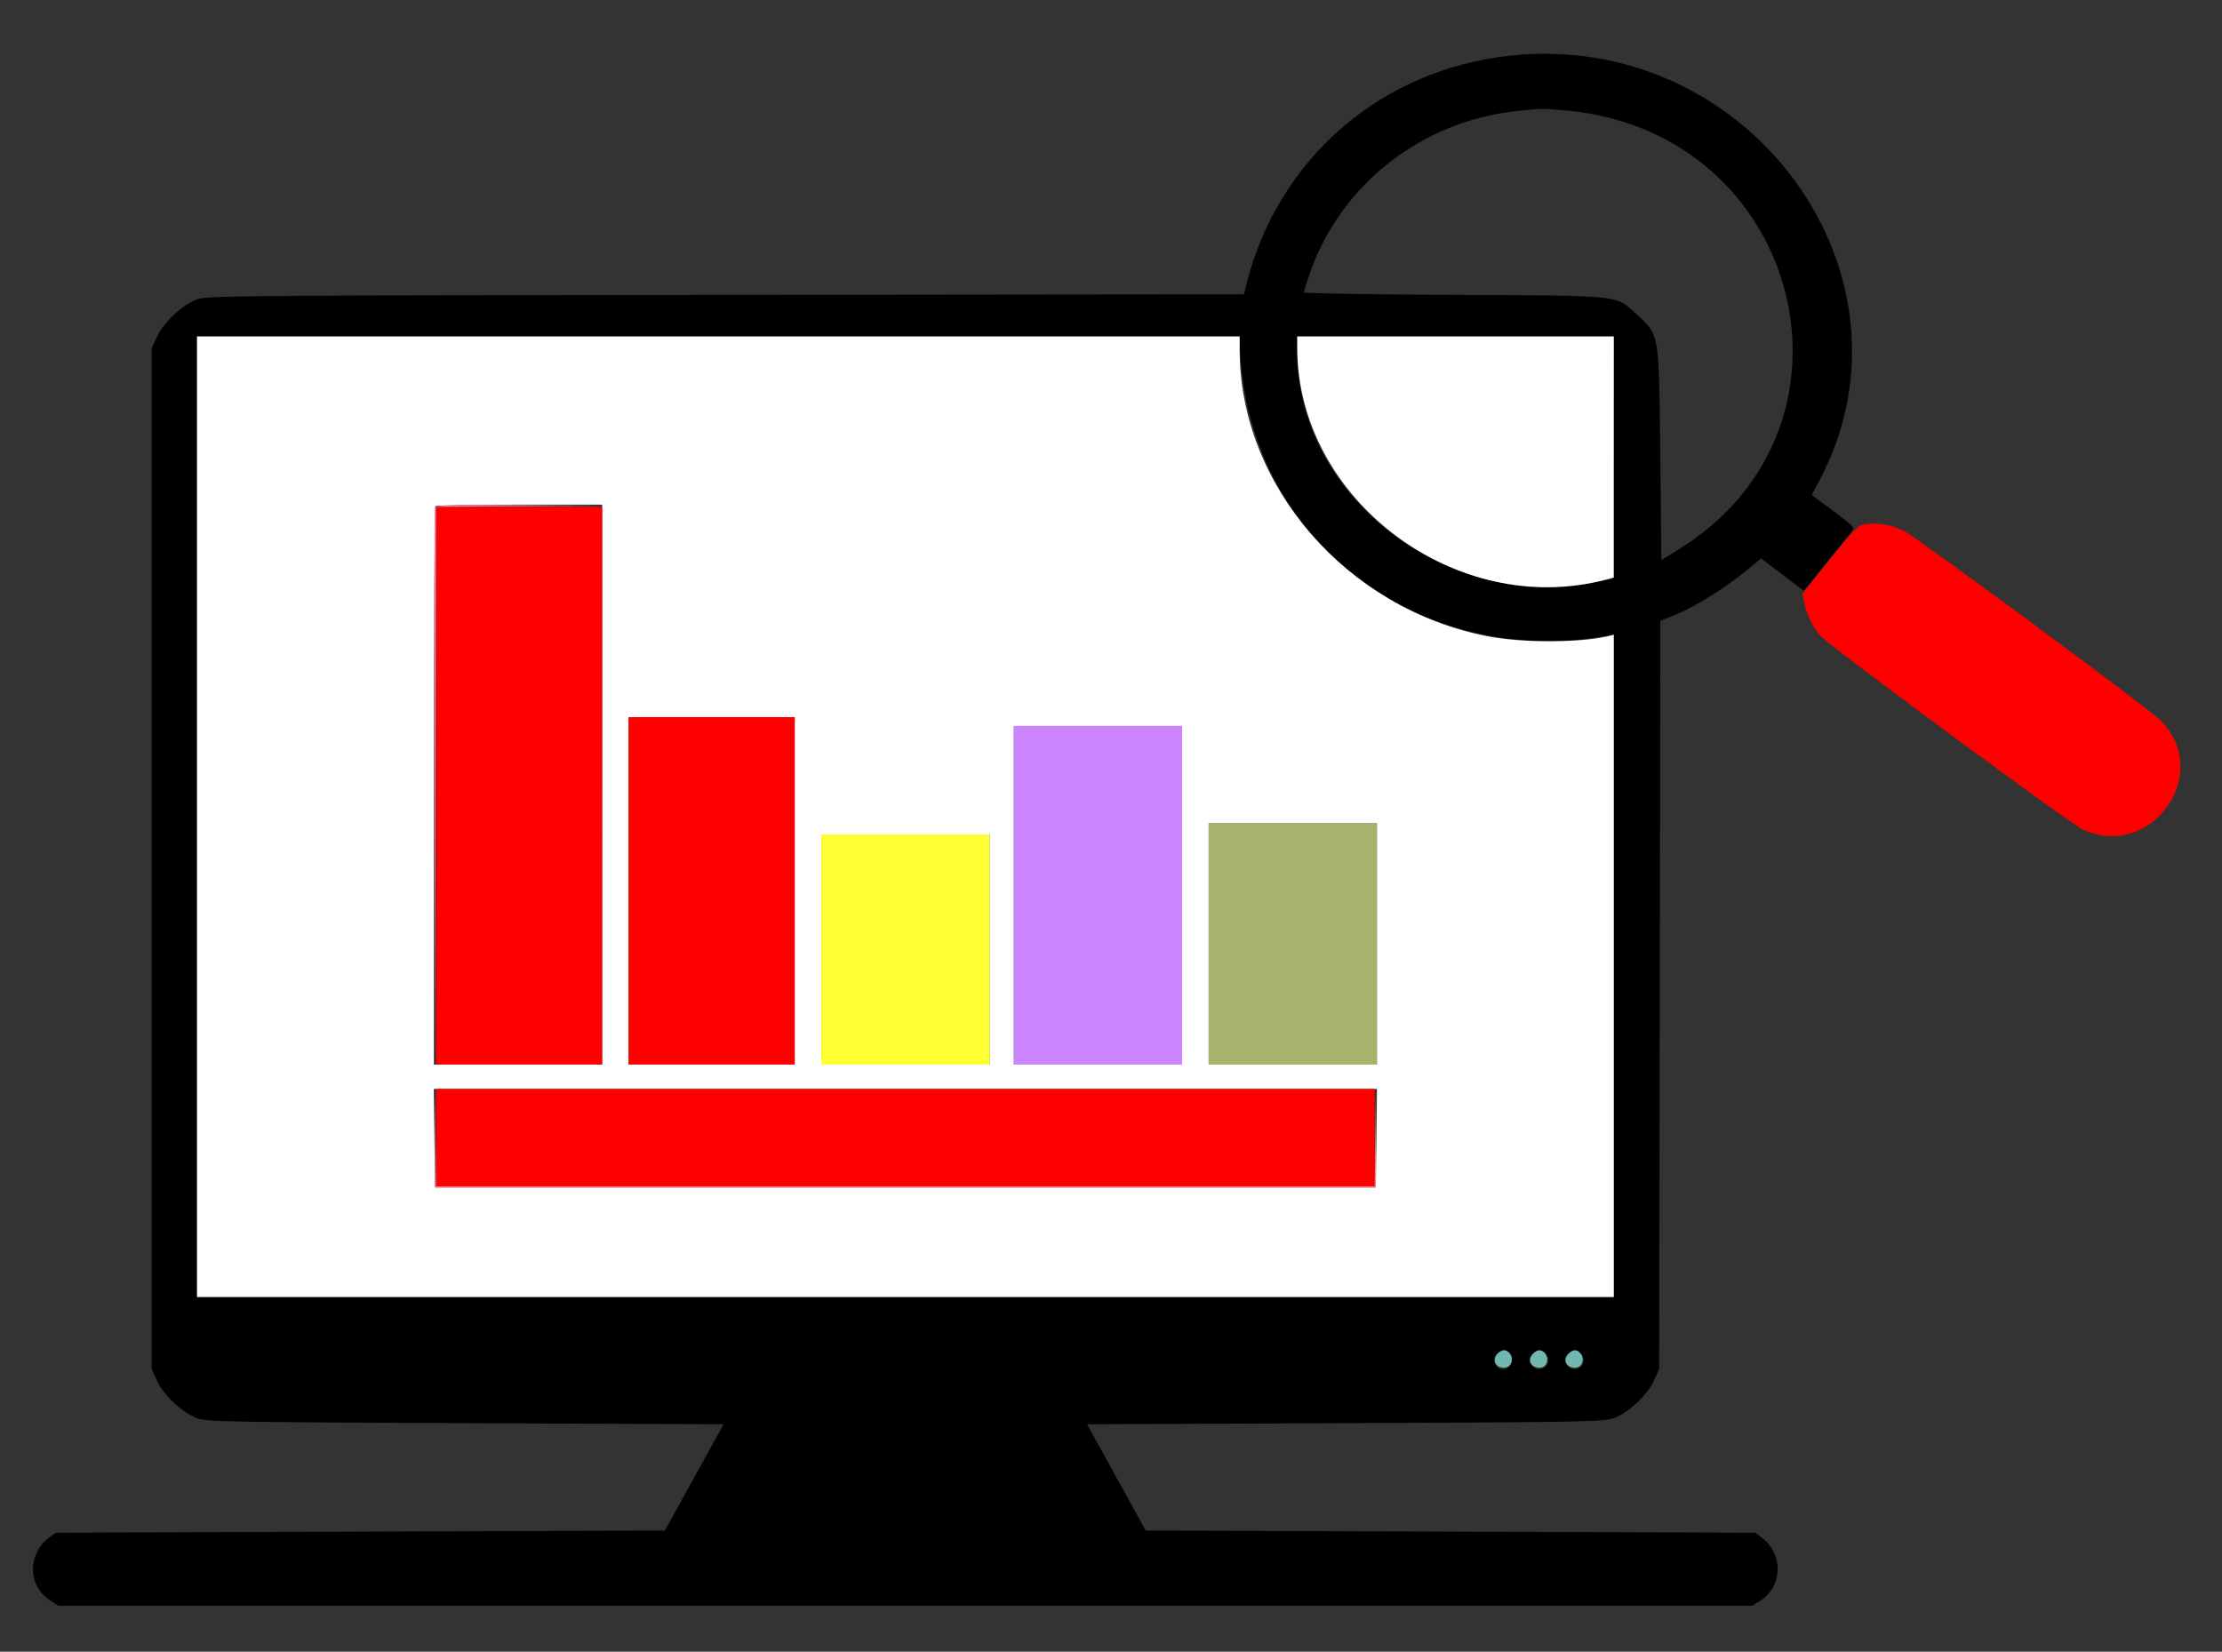 <?xml version="1.0" encoding="utf-8"?>
<!-- Generator: Adobe Illustrator 16.0.0, SVG Export Plug-In . SVG Version: 6.00 Build 0)  -->
<!DOCTYPE svg PUBLIC "-//W3C//DTD SVG 1.1//EN" "http://www.w3.org/Graphics/SVG/1.1/DTD/svg11.dtd">
<svg version="1.1" id="svg" xmlns="http://www.w3.org/2000/svg" xmlns:xlink="http://www.w3.org/1999/xlink" x="0px" y="0px"
	 width="401.5px" height="298.5px" viewBox="0 0 401.5 298.5" enable-background="new 0 0 401.5 298.5" xml:space="preserve">
<rect x="0" y="0" width="401.5" height="298.5" fill="#333333" stroke="none"/>
<g id="svgg">
	<path id="path0" d="M273.021,10.041c-23.498,2.475-42.173,18.661-47.828,41.453l-0.421,1.694l-93.686,0.106
		c-90.172,0.102-93.758,0.134-95.6,0.848c-2.653,1.029-5.964,4.162-7.133,6.75L27.4,63v92.2v92.2l0.953,2.108
		c1.17,2.589,4.483,5.723,7.133,6.747c1.811,0.7,4.415,0.75,48.591,0.942l46.676,0.203l-5.307,9.6l-5.308,9.6l-55.04,0.2L10.059,277
		l-1.13,0.837c-3.969,2.941-3.967,8.67,0.004,11.299l1.609,1.064h153.029H316.6l1.415-0.88c4.143-2.576,4.274-8.506,0.257-11.483
		L317.141,277l-55.062-0.2l-55.062-0.2l-5.296-9.6l-5.296-9.6l46.688-0.203c44.186-0.192,46.79-0.242,48.601-0.942
		c2.65-1.024,5.963-4.158,7.133-6.747l0.953-2.108l0.109-67.6l0.108-67.6l2.76-1.119c3.415-1.383,8.912-4.797,12.634-7.844
		l2.811-2.301l3.858,2.923l3.857,2.924l4.099-5.091c2.255-2.801,4.346-5.384,4.646-5.74c0.485-0.575,0.102-0.981-3.377-3.573
		l-3.926-2.924l1.498-2.859C348.265,49.599,316.091,5.504,273.021,10.041 M283.362,20.006c42.275,4.111,55.686,57.139,20.039,79.232
		l-3.2,1.983l-0.2-19.11c-0.231-22.092-0.137-21.528-4.239-25.277c-3.911-3.574-2.254-3.397-33.061-3.542
		c-14.905-0.071-27.1-0.269-27.1-0.44c0-0.172,0.425-1.562,0.945-3.091c5.553-16.325,20.205-27.877,37.697-29.722
		C278.649,19.575,278.918,19.574,283.362,20.006 M224.182,64.9c2.3,33.104,32.211,55.816,65.918,50.052l1.5-0.257v59.853V234.4h-128
		h-128v-86.8V60.8h94.148h94.149L224.182,64.9 M291.503,82.7l-0.103,21.9l-2.4,0.513c-27.133,5.797-54.6-15.112-54.6-41.565V60.8
		h28.603h28.604L291.503,82.7 M272.72,244.48c1.223,1.223-0.109,3.483-1.694,2.874c-1.016-0.389-1.275-2.182-0.409-2.816
		C271.526,243.873,272.098,243.858,272.72,244.48 M279.482,245.071c1.009,1.523-1.154,3.2-2.453,1.9
		c-0.804-0.803-0.798-1.545,0.02-2.362C277.868,243.789,278.742,243.955,279.482,245.071 M285.882,245.071
		c1.009,1.523-1.154,3.2-2.453,1.9c-0.804-0.803-0.798-1.545,0.02-2.362C284.268,243.789,285.142,243.955,285.882,245.071"/>
	<path id="path2" fill="#FFFFFF" d="M35.6,147.6v86.8h128h128v-59.843v-59.844l-0.9,0.225c-4.982,1.242-15.567,1.273-21.826,0.064
		C243.362,110.073,224,87.742,224,63.249V60.8h-94.2H35.6V147.6 M234.402,62.9c0.031,27.392,28.739,48.97,55.698,41.865l1.5-0.396
		V82.585V60.8H263h-28.6L234.402,62.9 M108.8,141.8v50.6H93.6H78.4v-50.333c0-27.684,0.12-50.454,0.267-50.6
		c0.146-0.147,6.986-0.267,15.2-0.267H108.8V141.8 M143.6,161v31.4h-15h-15V161v-31.4h15h15V161 M213.6,161.8v30.6h-15.2h-15.2
		v-30.6v-30.6h15.2h15.2V161.8 M248.8,170.6v21.8h-15.2h-15.2v-21.8v-21.8h15.2h15.2V170.6 M178.8,171.6v20.8h-15.2h-15.2v-20.8
		v-20.8h15.2h15.2V171.6 M248.708,205.7l-0.108,8.9h-85h-85l-0.108-8.9l-0.107-8.9H163.6h85.215L248.708,205.7 M0,0"/>
	<path id="path3" fill="#FF0000" d="M78.8,142v50.4h15h15V142V91.6h-15h-15V142 M336.857,94.764
		c-1.154,0.203-2.038,1.104-6.243,6.367l-4.899,6.13l0.328,1.757c0.373,1.995,1.48,4.28,2.835,5.851
		c1.521,1.762,45.15,33.981,47.442,35.034c12.57,5.775,23.854-10.516,13.813-19.942c-2.811-2.638-43.898-32.944-46.133-34.027
		C341.665,94.802,339.063,94.376,336.857,94.764 M113.6,161v31.4h15h15V161v-31.4h-15h-15V161 M78.8,205.6v8.8h84.8h84.8v-8.8v-8.8
		h-84.8H78.8V205.6"/>
	<path id="path4" fill="#FF7F99" d="M78.585,91.7c-0.105,0.275-0.144,23.09-0.086,50.7l0.104,50.2l0.099-50.495L78.8,91.61
		l15.1-0.11l15.1-0.11l-15.113-0.095C82.095,91.221,78.733,91.31,78.585,91.7 M78.589,205.8l0.011,8.8h85h85l0.012-9l0.012-9
		l-0.12,8.9l-0.119,8.9H163.6H78.815l-0.119-8.7l-0.119-8.7L78.589,205.8"/>
	<path id="path5" fill="#AAB36E" d="M218.4,170.6v21.8h15.2h15.2v-21.8v-21.8h-15.2h-15.2V170.6"/>
	<path id="path6" fill="#FFFF33" d="M148.4,171.6v20.8h15.2h15.2v-20.8v-20.8h-15.2h-15.2V171.6"/>
	<path id="path8" fill="#71B8B0" d="M270.629,244.629c-1.213,1.212-0.32,2.753,1.449,2.502c1.06-0.15,1.468-1.632,0.704-2.553
		C272.159,243.828,271.412,243.845,270.629,244.629 M277.029,244.629c-1.213,1.212-0.32,2.753,1.449,2.502
		c1.06-0.15,1.468-1.632,0.704-2.553C278.559,243.828,277.812,243.845,277.029,244.629 M283.429,244.629
		c-1.213,1.212-0.32,2.753,1.449,2.502c1.06-0.15,1.468-1.632,0.704-2.553C284.959,243.828,284.212,243.845,283.429,244.629 M0,0"/>
	<path id="path9" fill="#CC85FF" d="M183.2,161.8v30.6h15.2h15.2v-30.6v-30.6h-15.2h-15.2V161.8"/>
</g>
</svg>
